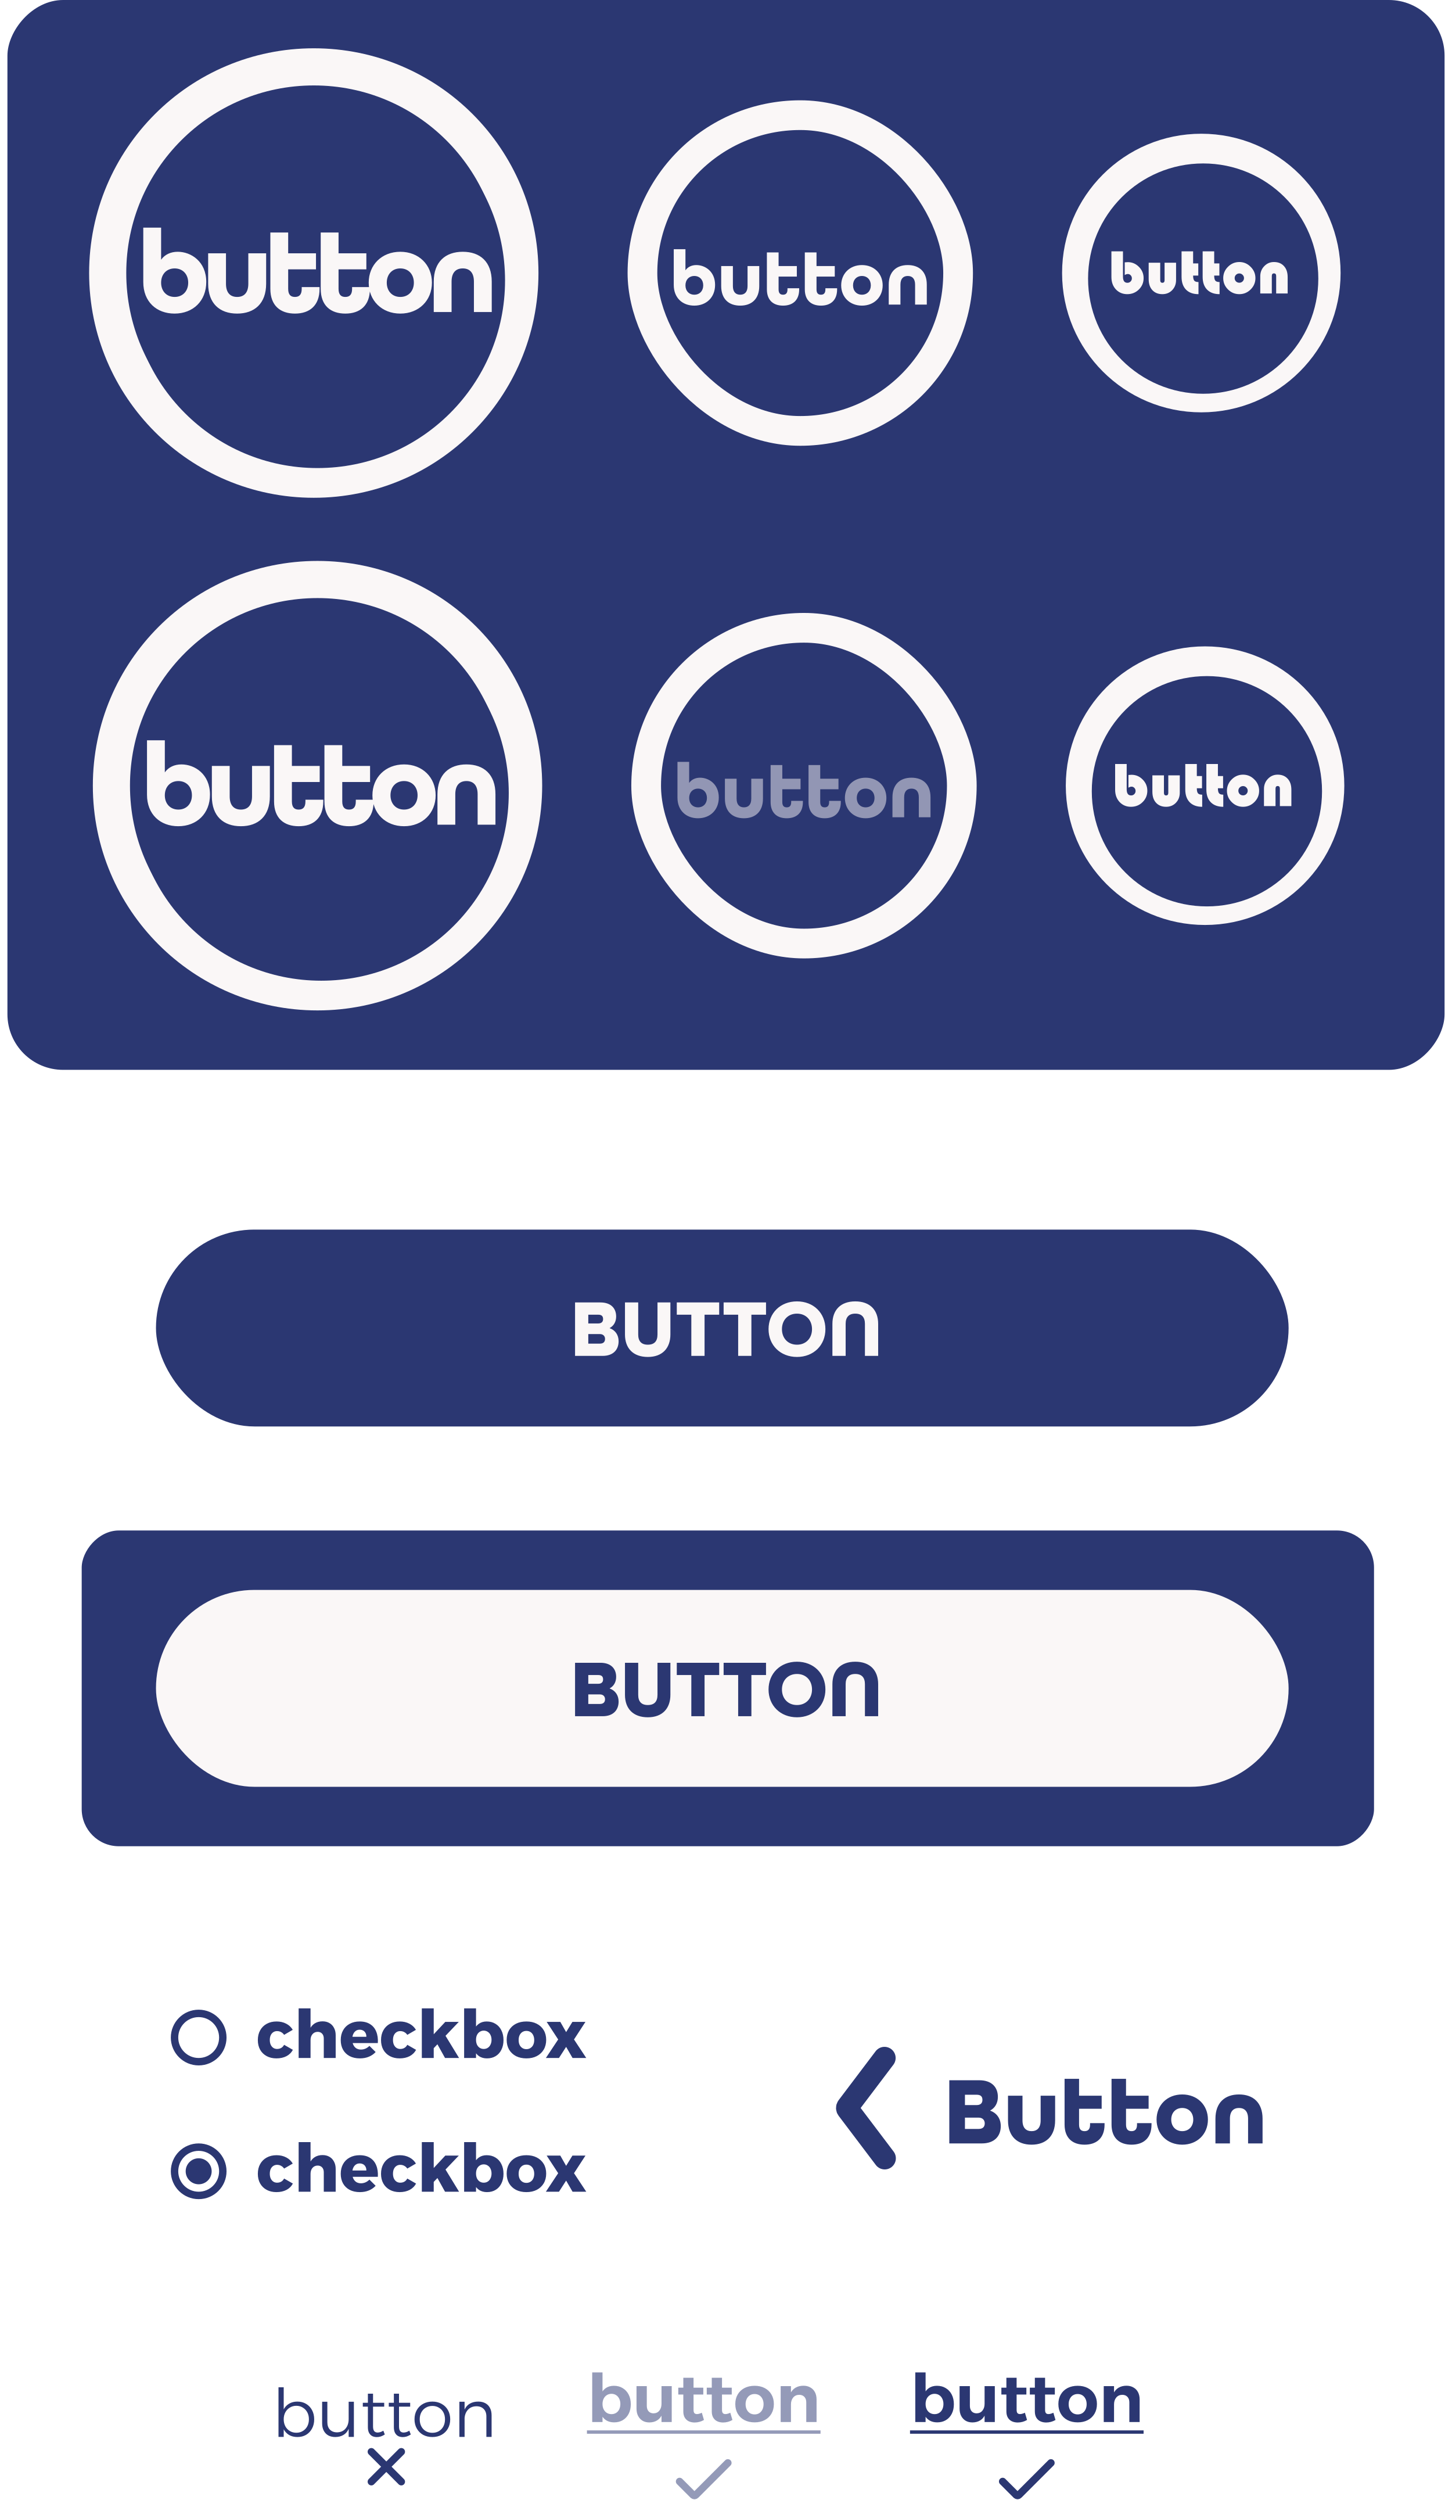 <svg width="391" height="673" viewBox="0 0 391 673" fill="none" xmlns="http://www.w3.org/2000/svg">
<rect width="387" height="288" rx="15" transform="matrix(-1 0 0 1 389 0)" fill="#2B3772"/>
<circle cx="84.5" cy="73.5" r="55.5" fill="#2B3772" stroke="#FAF7F7" stroke-width="10"/>
<g filter="url(#filter0_d_1755_299)">
<circle cx="84.5" cy="73.5" r="50.5" fill="#2B3772"/>
</g>
<path d="M47 84.416C42.168 84.416 38.584 81.248 38.584 75.936V61.28H43.384V69.92C44.376 68.512 45.976 67.776 47.864 67.776C51.448 67.776 55.544 70.4 55.544 75.904C55.544 80.992 52.024 84.416 47 84.416ZM47.032 79.936C49.208 79.936 50.68 78.368 50.68 76.096C50.68 73.824 49.208 72.256 47.032 72.256C44.856 72.256 43.384 73.824 43.384 76.096C43.384 78.368 44.856 79.936 47.032 79.936ZM63.86 84.416C59.188 84.416 56.052 81.728 56.052 76.384V68.192H60.852V76.384C60.852 78.88 62.068 79.936 63.86 79.936C65.652 79.936 66.868 78.88 66.868 76.384V68.192H71.668V76.384C71.668 81.696 68.532 84.416 63.86 84.416ZM79.426 84.416C75.49 84.416 72.802 82.272 72.802 77.76V62.592H77.602V68.192H85.09V72.512H77.602V77.76C77.602 79.424 78.37 79.936 79.426 79.936C80.482 79.936 81.25 79.424 81.25 77.76V77.28H86.05V77.76C86.05 82.272 83.362 84.416 79.426 84.416ZM92.989 84.416C89.053 84.416 86.365 82.272 86.365 77.76V62.592H91.165V68.192H98.653V72.512H91.165V77.76C91.165 79.424 91.933 79.936 92.989 79.936C94.045 79.936 94.813 79.424 94.813 77.76V77.28H99.613V77.76C99.613 82.272 96.925 84.416 92.989 84.416ZM107.799 84.416C102.807 84.416 99.287 80.896 99.287 76.096C99.287 71.296 102.807 67.776 107.799 67.776C112.791 67.776 116.311 71.296 116.311 76.096C116.311 80.896 112.791 84.416 107.799 84.416ZM107.799 79.936C109.975 79.936 111.447 78.368 111.447 76.096C111.447 73.824 109.975 72.256 107.799 72.256C105.623 72.256 104.151 73.824 104.151 76.096C104.151 78.368 105.623 79.936 107.799 79.936ZM116.802 84V75.808C116.802 70.496 119.938 67.776 124.61 67.776C129.282 67.776 132.418 70.464 132.418 75.808V84H127.618V75.808C127.618 73.312 126.402 72.256 124.61 72.256C122.818 72.256 121.602 73.312 121.602 75.808V84H116.802Z" fill="#FAF7F7"/>
<circle cx="85.5" cy="211.5" r="55.5" fill="#2B3772" stroke="#FAF7F7" stroke-width="10"/>
<g filter="url(#filter1_d_1755_299)">
<circle cx="85.5" cy="211.5" r="50.5" fill="#2B3772"/>
</g>
<path d="M48 222.416C43.168 222.416 39.584 219.248 39.584 213.936V199.28H44.384V207.92C45.376 206.512 46.976 205.776 48.864 205.776C52.448 205.776 56.544 208.4 56.544 213.904C56.544 218.992 53.024 222.416 48 222.416ZM48.032 217.936C50.208 217.936 51.68 216.368 51.68 214.096C51.68 211.824 50.208 210.256 48.032 210.256C45.856 210.256 44.384 211.824 44.384 214.096C44.384 216.368 45.856 217.936 48.032 217.936ZM64.86 222.416C60.188 222.416 57.052 219.728 57.052 214.384V206.192H61.852V214.384C61.852 216.88 63.068 217.936 64.86 217.936C66.652 217.936 67.868 216.88 67.868 214.384V206.192H72.668V214.384C72.668 219.696 69.532 222.416 64.86 222.416ZM80.426 222.416C76.49 222.416 73.802 220.272 73.802 215.76V200.592H78.602V206.192H86.09V210.512H78.602V215.76C78.602 217.424 79.37 217.936 80.426 217.936C81.482 217.936 82.25 217.424 82.25 215.76V215.28H87.05V215.76C87.05 220.272 84.362 222.416 80.426 222.416ZM93.989 222.416C90.053 222.416 87.365 220.272 87.365 215.76V200.592H92.165V206.192H99.653V210.512H92.165V215.76C92.165 217.424 92.933 217.936 93.989 217.936C95.045 217.936 95.813 217.424 95.813 215.76V215.28H100.613V215.76C100.613 220.272 97.925 222.416 93.989 222.416ZM108.799 222.416C103.807 222.416 100.287 218.896 100.287 214.096C100.287 209.296 103.807 205.776 108.799 205.776C113.791 205.776 117.311 209.296 117.311 214.096C117.311 218.896 113.791 222.416 108.799 222.416ZM108.799 217.936C110.975 217.936 112.447 216.368 112.447 214.096C112.447 211.824 110.975 210.256 108.799 210.256C106.623 210.256 105.151 211.824 105.151 214.096C105.151 216.368 106.623 217.936 108.799 217.936ZM117.802 222V213.808C117.802 208.496 120.938 205.776 125.61 205.776C130.282 205.776 133.418 208.464 133.418 213.808V222H128.618V213.808C128.618 211.312 127.402 210.256 125.61 210.256C123.818 210.256 122.602 211.312 122.602 213.808V222H117.802Z" fill="#FAF7F7"/>
<rect x="173" y="31" width="85" height="85" rx="42.5" fill="#2B3772" stroke="#FAF7F7" stroke-width="8"/>
<path d="M186.953 82.273C183.782 82.273 181.43 80.194 181.43 76.708V67.09H184.58V72.76C185.231 71.836 186.281 71.353 187.52 71.353C189.872 71.353 192.56 73.075 192.56 76.687C192.56 80.026 190.25 82.273 186.953 82.273ZM186.974 79.333C188.402 79.333 189.368 78.304 189.368 76.813C189.368 75.322 188.402 74.293 186.974 74.293C185.546 74.293 184.58 75.322 184.58 76.813C184.58 78.304 185.546 79.333 186.974 79.333ZM199.33 82.273C196.264 82.273 194.206 80.509 194.206 77.002V71.626H197.356V77.002C197.356 78.64 198.154 79.333 199.33 79.333C200.506 79.333 201.304 78.64 201.304 77.002V71.626H204.454V77.002C204.454 80.488 202.396 82.273 199.33 82.273ZM210.858 82.273C208.275 82.273 206.511 80.866 206.511 77.905V67.951H209.661V71.626H214.575V74.461H209.661V77.905C209.661 78.997 210.165 79.333 210.858 79.333C211.551 79.333 212.055 78.997 212.055 77.905V77.59H215.205V77.905C215.205 80.866 213.441 82.273 210.858 82.273ZM221.071 82.273C218.488 82.273 216.724 80.866 216.724 77.905V67.951H219.874V71.626H224.788V74.461H219.874V77.905C219.874 78.997 220.378 79.333 221.071 79.333C221.764 79.333 222.268 78.997 222.268 77.905V77.59H225.418V77.905C225.418 80.866 223.654 82.273 221.071 82.273ZM232.103 82.273C228.827 82.273 226.517 79.963 226.517 76.813C226.517 73.663 228.827 71.353 232.103 71.353C235.379 71.353 237.689 73.663 237.689 76.813C237.689 79.963 235.379 82.273 232.103 82.273ZM232.103 79.333C233.531 79.333 234.497 78.304 234.497 76.813C234.497 75.322 233.531 74.293 232.103 74.293C230.675 74.293 229.709 75.322 229.709 76.813C229.709 78.304 230.675 79.333 232.103 79.333ZM239.323 82V76.624C239.323 73.138 241.381 71.353 244.447 71.353C247.513 71.353 249.571 73.117 249.571 76.624V82H246.421V76.624C246.421 74.986 245.623 74.293 244.447 74.293C243.271 74.293 242.473 74.986 242.473 76.624V82H239.323Z" fill="#FAF7F7"/>
<rect x="174" y="169" width="85" height="85" rx="42.5" fill="#2B3772" stroke="#FAF7F7" stroke-width="8"/>
<path d="M187.953 220.273C184.782 220.273 182.43 218.194 182.43 214.708V205.09H185.58V210.76C186.231 209.836 187.281 209.353 188.52 209.353C190.872 209.353 193.56 211.075 193.56 214.687C193.56 218.026 191.25 220.273 187.953 220.273ZM187.974 217.333C189.402 217.333 190.368 216.304 190.368 214.813C190.368 213.322 189.402 212.293 187.974 212.293C186.546 212.293 185.58 213.322 185.58 214.813C185.58 216.304 186.546 217.333 187.974 217.333ZM200.33 220.273C197.264 220.273 195.206 218.509 195.206 215.002V209.626H198.356V215.002C198.356 216.64 199.154 217.333 200.33 217.333C201.506 217.333 202.304 216.64 202.304 215.002V209.626H205.454V215.002C205.454 218.488 203.396 220.273 200.33 220.273ZM211.858 220.273C209.275 220.273 207.511 218.866 207.511 215.905V205.951H210.661V209.626H215.575V212.461H210.661V215.905C210.661 216.997 211.165 217.333 211.858 217.333C212.551 217.333 213.055 216.997 213.055 215.905V215.59H216.205V215.905C216.205 218.866 214.441 220.273 211.858 220.273ZM222.071 220.273C219.488 220.273 217.724 218.866 217.724 215.905V205.951H220.874V209.626H225.788V212.461H220.874V215.905C220.874 216.997 221.378 217.333 222.071 217.333C222.764 217.333 223.268 216.997 223.268 215.905V215.59H226.418V215.905C226.418 218.866 224.654 220.273 222.071 220.273ZM233.103 220.273C229.827 220.273 227.517 217.963 227.517 214.813C227.517 211.663 229.827 209.353 233.103 209.353C236.379 209.353 238.689 211.663 238.689 214.813C238.689 217.963 236.379 220.273 233.103 220.273ZM233.103 217.333C234.531 217.333 235.497 216.304 235.497 214.813C235.497 213.322 234.531 212.293 233.103 212.293C231.675 212.293 230.709 213.322 230.709 214.813C230.709 216.304 231.675 217.333 233.103 217.333ZM240.323 220V214.624C240.323 211.138 242.381 209.353 245.447 209.353C248.513 209.353 250.571 211.117 250.571 214.624V220H247.421V214.624C247.421 212.986 246.623 212.293 245.447 212.293C244.271 212.293 243.473 212.986 243.473 214.624V220H240.323Z" fill="#FAF7F7" fill-opacity="0.5"/>
<circle cx="323.5" cy="73.5" r="32.5" fill="#2B3772" stroke="#FAF7F7" stroke-width="10"/>
<g filter="url(#filter2_d_1755_299)">
<circle cx="323" cy="73" r="31" fill="#2B3772"/>
</g>
<path d="M302.397 67.661V74.478C302.397 75.577 302.794 76.127 303.587 76.127C303.927 76.127 304.211 76.014 304.437 75.787C304.675 75.549 304.794 75.266 304.794 74.937C304.794 74.597 304.687 74.319 304.471 74.104C304.267 73.877 304.012 73.764 303.706 73.764C303.423 73.764 303.145 73.86 302.873 74.053V70.619C303.225 70.585 303.502 70.568 303.706 70.568C304.862 70.568 305.86 70.993 306.698 71.843C307.537 72.682 307.956 73.69 307.956 74.869C307.956 76.07 307.531 77.09 306.681 77.929C305.831 78.768 304.789 79.187 303.553 79.187C302.329 79.187 301.309 78.762 300.493 77.912C299.689 77.051 299.286 75.94 299.286 74.58V67.661H302.397ZM309.318 70.721H312.429V75.43C312.429 75.895 312.622 76.127 313.007 76.127C313.404 76.127 313.602 75.895 313.602 75.43V70.721H316.696V75.379C316.696 76.478 316.345 77.391 315.642 78.116C314.951 78.83 314.072 79.187 313.007 79.187C311.885 79.187 310.99 78.83 310.321 78.116C309.652 77.402 309.318 76.405 309.318 75.124V70.721ZM321.286 67.661V70.908H322.68V74.189H321.286C321.286 74.846 321.388 75.3 321.592 75.549C321.796 75.798 322.176 75.923 322.731 75.923V79.187C321.303 79.187 320.187 78.785 319.382 77.98C318.578 77.164 318.175 76.014 318.175 74.529V67.661H321.286ZM326.964 67.661V70.908H328.358V74.189H326.964C326.964 74.846 327.066 75.3 327.27 75.549C327.474 75.798 327.854 75.923 328.409 75.923V79.187C326.981 79.187 325.865 78.785 325.06 77.98C324.255 77.164 323.853 76.014 323.853 74.529V67.661H326.964ZM329.395 74.869C329.395 73.69 329.82 72.676 330.67 71.826C331.531 70.965 332.551 70.534 333.73 70.534C334.908 70.534 335.923 70.965 336.773 71.826C337.634 72.676 338.065 73.69 338.065 74.869C338.065 76.048 337.64 77.062 336.79 77.912C335.94 78.762 334.92 79.187 333.73 79.187C332.54 79.187 331.52 78.762 330.67 77.912C329.82 77.062 329.395 76.048 329.395 74.869ZM332.472 74.869C332.472 75.209 332.591 75.504 332.829 75.753C333.078 75.991 333.378 76.11 333.73 76.11C334.081 76.11 334.376 75.991 334.614 75.753C334.863 75.504 334.988 75.209 334.988 74.869C334.988 74.518 334.863 74.223 334.614 73.985C334.376 73.736 334.081 73.611 333.73 73.611C333.378 73.611 333.078 73.736 332.829 73.985C332.591 74.223 332.472 74.518 332.472 74.869ZM346.745 79H343.651V74.308C343.651 73.832 343.452 73.594 343.056 73.594C342.67 73.594 342.478 73.832 342.478 74.308V79H339.367V74.376C339.367 73.299 339.724 72.393 340.438 71.656C341.152 70.908 342.024 70.534 343.056 70.534C344.189 70.534 345.084 70.897 345.742 71.622C346.41 72.336 346.745 73.333 346.745 74.614V79Z" fill="#FAF7F7"/>
<circle cx="324.5" cy="211.5" r="32.5" fill="#2B3772" stroke="#FAF7F7" stroke-width="10"/>
<g filter="url(#filter3_d_1755_299)">
<circle cx="324" cy="211" r="31" fill="#2B3772"/>
</g>
<path d="M303.397 205.661V212.478C303.397 213.577 303.794 214.127 304.587 214.127C304.927 214.127 305.211 214.014 305.437 213.787C305.675 213.549 305.794 213.266 305.794 212.937C305.794 212.597 305.687 212.319 305.471 212.104C305.267 211.877 305.012 211.764 304.706 211.764C304.423 211.764 304.145 211.86 303.873 212.053V208.619C304.225 208.585 304.502 208.568 304.706 208.568C305.862 208.568 306.86 208.993 307.698 209.843C308.537 210.682 308.956 211.69 308.956 212.869C308.956 214.07 308.531 215.09 307.681 215.929C306.831 216.768 305.789 217.187 304.553 217.187C303.329 217.187 302.309 216.762 301.493 215.912C300.689 215.051 300.286 213.94 300.286 212.58V205.661H303.397ZM310.318 208.721H313.429V213.43C313.429 213.895 313.622 214.127 314.007 214.127C314.404 214.127 314.602 213.895 314.602 213.43V208.721H317.696V213.379C317.696 214.478 317.345 215.391 316.642 216.116C315.951 216.83 315.072 217.187 314.007 217.187C312.885 217.187 311.99 216.83 311.321 216.116C310.652 215.402 310.318 214.405 310.318 213.124V208.721ZM322.286 205.661V208.908H323.68V212.189H322.286C322.286 212.846 322.388 213.3 322.592 213.549C322.796 213.798 323.176 213.923 323.731 213.923V217.187C322.303 217.187 321.187 216.785 320.382 215.98C319.578 215.164 319.175 214.014 319.175 212.529V205.661H322.286ZM327.964 205.661V208.908H329.358V212.189H327.964C327.964 212.846 328.066 213.3 328.27 213.549C328.474 213.798 328.854 213.923 329.409 213.923V217.187C327.981 217.187 326.865 216.785 326.06 215.98C325.255 215.164 324.853 214.014 324.853 212.529V205.661H327.964ZM330.395 212.869C330.395 211.69 330.82 210.676 331.67 209.826C332.531 208.965 333.551 208.534 334.73 208.534C335.908 208.534 336.923 208.965 337.773 209.826C338.634 210.676 339.065 211.69 339.065 212.869C339.065 214.048 338.64 215.062 337.79 215.912C336.94 216.762 335.92 217.187 334.73 217.187C333.54 217.187 332.52 216.762 331.67 215.912C330.82 215.062 330.395 214.048 330.395 212.869ZM333.472 212.869C333.472 213.209 333.591 213.504 333.829 213.753C334.078 213.991 334.378 214.11 334.73 214.11C335.081 214.11 335.376 213.991 335.614 213.753C335.863 213.504 335.988 213.209 335.988 212.869C335.988 212.518 335.863 212.223 335.614 211.985C335.376 211.736 335.081 211.611 334.73 211.611C334.378 211.611 334.078 211.736 333.829 211.985C333.591 212.223 333.472 212.518 333.472 212.869ZM347.745 217H344.651V212.308C344.651 211.832 344.452 211.594 344.056 211.594C343.67 211.594 343.478 211.832 343.478 212.308V217H340.367V212.376C340.367 211.299 340.724 210.393 341.438 209.656C342.152 208.908 343.024 208.534 344.056 208.534C345.189 208.534 346.084 208.897 346.742 209.622C347.41 210.336 347.745 211.333 347.745 212.614V217Z" fill="#FAF7F7"/>
<rect width="348" height="85" rx="10" transform="matrix(-1 0 0 1 370 412)" fill="#2B3772"/>
<rect x="42" y="428" width="305" height="53" rx="26.5" fill="#FAF7F7"/>
<path d="M154.854 462V447.612H161.696C164.512 447.612 165.92 449.196 165.92 451.396C165.92 452.804 165.282 453.904 164.182 454.498V454.542C165.7 455.092 166.58 456.368 166.58 458.062C166.58 460.328 165.15 462 162.268 462H154.854ZM158.418 453.266H161.102C162.048 453.266 162.4 452.738 162.4 452.1C162.4 451.44 162.136 450.912 161.102 450.912H158.418V453.266ZM158.418 458.7H161.542C162.576 458.7 162.928 458.128 162.928 457.424C162.928 456.72 162.466 456.126 161.542 456.126H158.418V458.7ZM174.455 462.286C170.495 462.286 168.295 459.954 168.295 456.236V447.612H171.859V456.236C171.859 457.996 172.673 458.986 174.433 458.986C176.237 458.986 177.051 458.018 177.051 456.236V447.612H180.527V456.236C180.527 459.932 178.349 462.286 174.455 462.286ZM186.163 462V450.912H182.247V447.612H193.665V450.912H189.727V462H186.163ZM198.775 462V450.912H194.859V447.612H206.277V450.912H202.339V462H198.775ZM214.614 462.286C210.126 462.286 206.958 459.118 206.958 454.806C206.958 450.494 210.126 447.326 214.614 447.326C219.102 447.326 222.27 450.494 222.27 454.806C222.27 459.118 219.102 462.286 214.614 462.286ZM214.614 458.986C217.056 458.986 218.662 457.226 218.662 454.806C218.662 452.386 217.056 450.626 214.614 450.626C212.172 450.626 210.566 452.386 210.566 454.806C210.566 457.226 212.172 458.986 214.614 458.986ZM224.155 462V453.376C224.155 449.658 226.355 447.326 230.315 447.326C234.275 447.326 236.475 449.658 236.475 453.376V462H232.911V453.376C232.911 451.616 232.075 450.626 230.315 450.626C228.555 450.626 227.719 451.616 227.719 453.376V462H224.155Z" fill="#2B3772"/>
<rect x="42" y="331" width="305" height="53" rx="26.5" fill="#2B3772"/>
<path d="M154.854 365V350.612H161.696C164.512 350.612 165.92 352.196 165.92 354.396C165.92 355.804 165.282 356.904 164.182 357.498V357.542C165.7 358.092 166.58 359.368 166.58 361.062C166.58 363.328 165.15 365 162.268 365H154.854ZM158.418 356.266H161.102C162.048 356.266 162.4 355.738 162.4 355.1C162.4 354.44 162.136 353.912 161.102 353.912H158.418V356.266ZM158.418 361.7H161.542C162.576 361.7 162.928 361.128 162.928 360.424C162.928 359.72 162.466 359.126 161.542 359.126H158.418V361.7ZM174.455 365.286C170.495 365.286 168.295 362.954 168.295 359.236V350.612H171.859V359.236C171.859 360.996 172.673 361.986 174.433 361.986C176.237 361.986 177.051 361.018 177.051 359.236V350.612H180.527V359.236C180.527 362.932 178.349 365.286 174.455 365.286ZM186.163 365V353.912H182.247V350.612H193.665V353.912H189.727V365H186.163ZM198.775 365V353.912H194.859V350.612H206.277V353.912H202.339V365H198.775ZM214.614 365.286C210.126 365.286 206.958 362.118 206.958 357.806C206.958 353.494 210.126 350.326 214.614 350.326C219.102 350.326 222.27 353.494 222.27 357.806C222.27 362.118 219.102 365.286 214.614 365.286ZM214.614 361.986C217.056 361.986 218.662 360.226 218.662 357.806C218.662 355.386 217.056 353.626 214.614 353.626C212.172 353.626 210.566 355.386 210.566 357.806C210.566 360.226 212.172 361.986 214.614 361.986ZM224.155 365V356.376C224.155 352.658 226.355 350.326 230.315 350.326C234.275 350.326 236.475 352.658 236.475 356.376V365H232.911V356.376C232.911 354.616 232.075 353.626 230.315 353.626C228.555 353.626 227.719 354.616 227.719 356.376V365H224.155Z" fill="#FAF7F7"/>
<circle cx="53.5" cy="548.5" r="6.5" stroke="#2B3772" stroke-width="2"/>
<path d="M76.506 547.772C76.29 547.448 76.02 547.202 75.696 547.034C75.384 546.854 75.018 546.764 74.598 546.764C74.214 546.764 73.872 546.866 73.572 547.07C73.284 547.262 73.056 547.538 72.888 547.898C72.732 548.258 72.654 548.678 72.654 549.158C72.654 549.638 72.732 550.058 72.888 550.418C73.056 550.778 73.284 551.06 73.572 551.264C73.872 551.468 74.214 551.57 74.598 551.57C75.03 551.57 75.402 551.48 75.714 551.3C76.038 551.12 76.302 550.838 76.506 550.454L78.864 551.804C78.48 552.536 77.904 553.106 77.136 553.514C76.368 553.91 75.468 554.108 74.436 554.108C73.44 554.108 72.564 553.904 71.808 553.496C71.052 553.088 70.464 552.512 70.044 551.768C69.636 551.024 69.432 550.16 69.432 549.176C69.432 548.168 69.642 547.292 70.062 546.548C70.482 545.792 71.07 545.21 71.826 544.802C72.582 544.382 73.464 544.172 74.472 544.172C75.444 544.172 76.308 544.37 77.064 544.766C77.82 545.15 78.408 545.702 78.828 546.422L76.506 547.772ZM87.189 548.762C87.189 548.21 87.039 547.772 86.739 547.448C86.439 547.124 86.037 546.962 85.533 546.962C84.945 546.974 84.477 547.19 84.129 547.61C83.793 548.018 83.625 548.546 83.625 549.194H82.851C82.851 548.09 83.013 547.166 83.337 546.422C83.661 545.666 84.123 545.096 84.723 544.712C85.323 544.328 86.031 544.136 86.847 544.136C87.567 544.136 88.191 544.292 88.719 544.604C89.247 544.904 89.655 545.336 89.943 545.9C90.243 546.452 90.393 547.106 90.393 547.862V554H87.189V548.762ZM80.421 540.644H83.625V554H80.421V540.644ZM98.65 548.294C98.662 547.898 98.59 547.562 98.434 547.286C98.29 546.998 98.08 546.776 97.804 546.62C97.528 546.464 97.21 546.386 96.85 546.386C96.43 546.386 96.07 546.5 95.77 546.728C95.482 546.944 95.254 547.25 95.086 547.646C94.93 548.03 94.852 548.48 94.852 548.996C94.852 549.56 94.948 550.046 95.14 550.454C95.332 550.862 95.602 551.18 95.95 551.408C96.31 551.624 96.724 551.732 97.192 551.732C98.056 551.732 98.818 551.402 99.478 550.742L101.152 552.398C100.66 552.938 100.054 553.358 99.334 553.658C98.626 553.958 97.816 554.108 96.904 554.108C95.848 554.108 94.93 553.904 94.15 553.496C93.382 553.088 92.788 552.512 92.368 551.768C91.96 551.024 91.756 550.16 91.756 549.176C91.756 548.168 91.966 547.292 92.386 546.548C92.806 545.792 93.4 545.21 94.168 544.802C94.936 544.382 95.824 544.172 96.832 544.172C97.972 544.172 98.914 544.412 99.658 544.892C100.414 545.36 100.966 546.032 101.314 546.908C101.674 547.784 101.818 548.81 101.746 549.986H94.402V548.294H98.65ZM109.676 547.772C109.46 547.448 109.19 547.202 108.866 547.034C108.554 546.854 108.188 546.764 107.768 546.764C107.384 546.764 107.042 546.866 106.742 547.07C106.454 547.262 106.226 547.538 106.058 547.898C105.902 548.258 105.824 548.678 105.824 549.158C105.824 549.638 105.902 550.058 106.058 550.418C106.226 550.778 106.454 551.06 106.742 551.264C107.042 551.468 107.384 551.57 107.768 551.57C108.2 551.57 108.572 551.48 108.884 551.3C109.208 551.12 109.472 550.838 109.676 550.454L112.034 551.804C111.65 552.536 111.074 553.106 110.306 553.514C109.538 553.91 108.638 554.108 107.606 554.108C106.61 554.108 105.734 553.904 104.978 553.496C104.222 553.088 103.634 552.512 103.214 551.768C102.806 551.024 102.602 550.16 102.602 549.176C102.602 548.168 102.812 547.292 103.232 546.548C103.652 545.792 104.24 545.21 104.996 544.802C105.752 544.382 106.634 544.172 107.642 544.172C108.614 544.172 109.478 544.37 110.234 544.766C110.99 545.15 111.578 545.702 111.998 546.422L109.676 547.772ZM113.591 540.644H116.795V554H113.591V540.644ZM119.909 544.28H123.545L116.615 551.552V547.808L119.909 544.28ZM119.747 547.664L123.617 554H119.837L117.389 549.59L119.747 547.664ZM131.048 544.172C131.96 544.172 132.752 544.382 133.424 544.802C134.108 545.21 134.636 545.792 135.008 546.548C135.392 547.292 135.584 548.174 135.584 549.194C135.584 550.166 135.398 551.024 135.026 551.768C134.666 552.512 134.15 553.088 133.478 553.496C132.818 553.904 132.032 554.108 131.12 554.108C130.304 554.108 129.596 553.91 128.996 553.514C128.408 553.106 127.952 552.536 127.628 551.804C127.316 551.06 127.16 550.184 127.16 549.176C127.16 548.144 127.316 547.256 127.628 546.512C127.94 545.756 128.384 545.18 128.96 544.784C129.548 544.376 130.244 544.172 131.048 544.172ZM130.256 546.638C129.86 546.638 129.5 546.746 129.176 546.962C128.864 547.166 128.618 547.454 128.438 547.826C128.27 548.186 128.186 548.612 128.186 549.104C128.186 549.584 128.27 550.016 128.438 550.4C128.618 550.772 128.864 551.06 129.176 551.264C129.5 551.468 129.86 551.57 130.256 551.57C130.676 551.57 131.042 551.468 131.354 551.264C131.678 551.048 131.924 550.754 132.092 550.382C132.272 550.01 132.362 549.584 132.362 549.104C132.362 548.624 132.272 548.198 132.092 547.826C131.924 547.454 131.678 547.166 131.354 546.962C131.042 546.746 130.676 546.638 130.256 546.638ZM124.982 540.644H128.186V554H124.982V540.644ZM141.75 544.172C142.818 544.172 143.748 544.376 144.54 544.784C145.344 545.192 145.968 545.768 146.412 546.512C146.856 547.256 147.078 548.126 147.078 549.122C147.078 550.118 146.856 550.994 146.412 551.75C145.968 552.494 145.344 553.076 144.54 553.496C143.748 553.904 142.818 554.108 141.75 554.108C140.682 554.108 139.746 553.904 138.942 553.496C138.15 553.076 137.532 552.494 137.088 551.75C136.656 550.994 136.44 550.118 136.44 549.122C136.44 548.126 136.656 547.256 137.088 546.512C137.532 545.768 138.15 545.192 138.942 544.784C139.746 544.376 140.682 544.172 141.75 544.172ZM141.75 546.71C141.33 546.71 140.964 546.812 140.652 547.016C140.34 547.22 140.094 547.508 139.914 547.88C139.746 548.252 139.662 548.684 139.662 549.176C139.662 549.668 139.746 550.1 139.914 550.472C140.094 550.832 140.34 551.114 140.652 551.318C140.964 551.522 141.33 551.624 141.75 551.624C142.17 551.624 142.536 551.522 142.848 551.318C143.172 551.114 143.418 550.832 143.586 550.472C143.766 550.1 143.856 549.668 143.856 549.176C143.856 548.684 143.766 548.252 143.586 547.88C143.418 547.508 143.172 547.22 142.848 547.016C142.536 546.812 142.17 546.71 141.75 546.71ZM147.211 544.28H150.883L152.449 547.034L154.141 544.28H157.651L154.573 549.014L157.867 554H154.177L152.449 551.012L150.523 554H146.995L150.307 549.014L147.211 544.28Z" fill="#2B3772"/>
<circle cx="53.5" cy="584.5" r="6.5" stroke="#2B3772" stroke-width="2"/>
<circle cx="53.5" cy="584.5" r="3.5" fill="#2B3772"/>
<path d="M76.506 583.772C76.29 583.448 76.02 583.202 75.696 583.034C75.384 582.854 75.018 582.764 74.598 582.764C74.214 582.764 73.872 582.866 73.572 583.07C73.284 583.262 73.056 583.538 72.888 583.898C72.732 584.258 72.654 584.678 72.654 585.158C72.654 585.638 72.732 586.058 72.888 586.418C73.056 586.778 73.284 587.06 73.572 587.264C73.872 587.468 74.214 587.57 74.598 587.57C75.03 587.57 75.402 587.48 75.714 587.3C76.038 587.12 76.302 586.838 76.506 586.454L78.864 587.804C78.48 588.536 77.904 589.106 77.136 589.514C76.368 589.91 75.468 590.108 74.436 590.108C73.44 590.108 72.564 589.904 71.808 589.496C71.052 589.088 70.464 588.512 70.044 587.768C69.636 587.024 69.432 586.16 69.432 585.176C69.432 584.168 69.642 583.292 70.062 582.548C70.482 581.792 71.07 581.21 71.826 580.802C72.582 580.382 73.464 580.172 74.472 580.172C75.444 580.172 76.308 580.37 77.064 580.766C77.82 581.15 78.408 581.702 78.828 582.422L76.506 583.772ZM87.189 584.762C87.189 584.21 87.039 583.772 86.739 583.448C86.439 583.124 86.037 582.962 85.533 582.962C84.945 582.974 84.477 583.19 84.129 583.61C83.793 584.018 83.625 584.546 83.625 585.194H82.851C82.851 584.09 83.013 583.166 83.337 582.422C83.661 581.666 84.123 581.096 84.723 580.712C85.323 580.328 86.031 580.136 86.847 580.136C87.567 580.136 88.191 580.292 88.719 580.604C89.247 580.904 89.655 581.336 89.943 581.9C90.243 582.452 90.393 583.106 90.393 583.862V590H87.189V584.762ZM80.421 576.644H83.625V590H80.421V576.644ZM98.65 584.294C98.662 583.898 98.59 583.562 98.434 583.286C98.29 582.998 98.08 582.776 97.804 582.62C97.528 582.464 97.21 582.386 96.85 582.386C96.43 582.386 96.07 582.5 95.77 582.728C95.482 582.944 95.254 583.25 95.086 583.646C94.93 584.03 94.852 584.48 94.852 584.996C94.852 585.56 94.948 586.046 95.14 586.454C95.332 586.862 95.602 587.18 95.95 587.408C96.31 587.624 96.724 587.732 97.192 587.732C98.056 587.732 98.818 587.402 99.478 586.742L101.152 588.398C100.66 588.938 100.054 589.358 99.334 589.658C98.626 589.958 97.816 590.108 96.904 590.108C95.848 590.108 94.93 589.904 94.15 589.496C93.382 589.088 92.788 588.512 92.368 587.768C91.96 587.024 91.756 586.16 91.756 585.176C91.756 584.168 91.966 583.292 92.386 582.548C92.806 581.792 93.4 581.21 94.168 580.802C94.936 580.382 95.824 580.172 96.832 580.172C97.972 580.172 98.914 580.412 99.658 580.892C100.414 581.36 100.966 582.032 101.314 582.908C101.674 583.784 101.818 584.81 101.746 585.986H94.402V584.294H98.65ZM109.676 583.772C109.46 583.448 109.19 583.202 108.866 583.034C108.554 582.854 108.188 582.764 107.768 582.764C107.384 582.764 107.042 582.866 106.742 583.07C106.454 583.262 106.226 583.538 106.058 583.898C105.902 584.258 105.824 584.678 105.824 585.158C105.824 585.638 105.902 586.058 106.058 586.418C106.226 586.778 106.454 587.06 106.742 587.264C107.042 587.468 107.384 587.57 107.768 587.57C108.2 587.57 108.572 587.48 108.884 587.3C109.208 587.12 109.472 586.838 109.676 586.454L112.034 587.804C111.65 588.536 111.074 589.106 110.306 589.514C109.538 589.91 108.638 590.108 107.606 590.108C106.61 590.108 105.734 589.904 104.978 589.496C104.222 589.088 103.634 588.512 103.214 587.768C102.806 587.024 102.602 586.16 102.602 585.176C102.602 584.168 102.812 583.292 103.232 582.548C103.652 581.792 104.24 581.21 104.996 580.802C105.752 580.382 106.634 580.172 107.642 580.172C108.614 580.172 109.478 580.37 110.234 580.766C110.99 581.15 111.578 581.702 111.998 582.422L109.676 583.772ZM113.591 576.644H116.795V590H113.591V576.644ZM119.909 580.28H123.545L116.615 587.552V583.808L119.909 580.28ZM119.747 583.664L123.617 590H119.837L117.389 585.59L119.747 583.664ZM131.048 580.172C131.96 580.172 132.752 580.382 133.424 580.802C134.108 581.21 134.636 581.792 135.008 582.548C135.392 583.292 135.584 584.174 135.584 585.194C135.584 586.166 135.398 587.024 135.026 587.768C134.666 588.512 134.15 589.088 133.478 589.496C132.818 589.904 132.032 590.108 131.12 590.108C130.304 590.108 129.596 589.91 128.996 589.514C128.408 589.106 127.952 588.536 127.628 587.804C127.316 587.06 127.16 586.184 127.16 585.176C127.16 584.144 127.316 583.256 127.628 582.512C127.94 581.756 128.384 581.18 128.96 580.784C129.548 580.376 130.244 580.172 131.048 580.172ZM130.256 582.638C129.86 582.638 129.5 582.746 129.176 582.962C128.864 583.166 128.618 583.454 128.438 583.826C128.27 584.186 128.186 584.612 128.186 585.104C128.186 585.584 128.27 586.016 128.438 586.4C128.618 586.772 128.864 587.06 129.176 587.264C129.5 587.468 129.86 587.57 130.256 587.57C130.676 587.57 131.042 587.468 131.354 587.264C131.678 587.048 131.924 586.754 132.092 586.382C132.272 586.01 132.362 585.584 132.362 585.104C132.362 584.624 132.272 584.198 132.092 583.826C131.924 583.454 131.678 583.166 131.354 582.962C131.042 582.746 130.676 582.638 130.256 582.638ZM124.982 576.644H128.186V590H124.982V576.644ZM141.75 580.172C142.818 580.172 143.748 580.376 144.54 580.784C145.344 581.192 145.968 581.768 146.412 582.512C146.856 583.256 147.078 584.126 147.078 585.122C147.078 586.118 146.856 586.994 146.412 587.75C145.968 588.494 145.344 589.076 144.54 589.496C143.748 589.904 142.818 590.108 141.75 590.108C140.682 590.108 139.746 589.904 138.942 589.496C138.15 589.076 137.532 588.494 137.088 587.75C136.656 586.994 136.44 586.118 136.44 585.122C136.44 584.126 136.656 583.256 137.088 582.512C137.532 581.768 138.15 581.192 138.942 580.784C139.746 580.376 140.682 580.172 141.75 580.172ZM141.75 582.71C141.33 582.71 140.964 582.812 140.652 583.016C140.34 583.22 140.094 583.508 139.914 583.88C139.746 584.252 139.662 584.684 139.662 585.176C139.662 585.668 139.746 586.1 139.914 586.472C140.094 586.832 140.34 587.114 140.652 587.318C140.964 587.522 141.33 587.624 141.75 587.624C142.17 587.624 142.536 587.522 142.848 587.318C143.172 587.114 143.418 586.832 143.586 586.472C143.766 586.1 143.856 585.668 143.856 585.176C143.856 584.684 143.766 584.252 143.586 583.88C143.418 583.508 143.172 583.22 142.848 583.016C142.536 582.812 142.17 582.71 141.75 582.71ZM147.211 580.28H150.883L152.449 583.034L154.141 580.28H157.651L154.573 585.014L157.867 590H154.177L152.449 587.012L150.523 590H146.995L150.307 585.014L147.211 580.28Z" fill="#2B3772"/>
<path d="M255.633 577V559.996H263.719C267.047 559.996 268.711 561.868 268.711 564.468C268.711 566.132 267.957 567.432 266.657 568.134V568.186C268.451 568.836 269.491 570.344 269.491 572.346C269.491 575.024 267.801 577 264.395 577H255.633ZM259.845 566.678H263.017C264.135 566.678 264.551 566.054 264.551 565.3C264.551 564.52 264.239 563.896 263.017 563.896H259.845V566.678ZM259.845 573.1H263.537C264.759 573.1 265.175 572.424 265.175 571.592C265.175 570.76 264.629 570.058 263.537 570.058H259.845V573.1ZM277.784 577.338C273.988 577.338 271.44 575.154 271.44 570.812V564.156H275.34V570.812C275.34 572.84 276.328 573.698 277.784 573.698C279.24 573.698 280.228 572.84 280.228 570.812V564.156H284.128V570.812C284.128 575.128 281.58 577.338 277.784 577.338ZM292.056 577.338C288.858 577.338 286.674 575.596 286.674 571.93V559.606H290.574V564.156H296.658V567.666H290.574V571.93C290.574 573.282 291.198 573.698 292.056 573.698C292.914 573.698 293.538 573.282 293.538 571.93V571.54H297.438V571.93C297.438 575.596 295.254 577.338 292.056 577.338ZM304.701 577.338C301.503 577.338 299.319 575.596 299.319 571.93V559.606H303.219V564.156H309.303V567.666H303.219V571.93C303.219 573.282 303.843 573.698 304.701 573.698C305.559 573.698 306.183 573.282 306.183 571.93V571.54H310.083V571.93C310.083 575.596 307.899 577.338 304.701 577.338ZM318.359 577.338C314.303 577.338 311.443 574.478 311.443 570.578C311.443 566.678 314.303 563.818 318.359 563.818C322.415 563.818 325.275 566.678 325.275 570.578C325.275 574.478 322.415 577.338 318.359 577.338ZM318.359 573.698C320.127 573.698 321.323 572.424 321.323 570.578C321.323 568.732 320.127 567.458 318.359 567.458C316.591 567.458 315.395 568.732 315.395 570.578C315.395 572.424 316.591 573.698 318.359 573.698ZM327.299 577V570.344C327.299 566.028 329.847 563.818 333.643 563.818C337.439 563.818 339.987 566.002 339.987 570.344V577H336.087V570.344C336.087 568.316 335.099 567.458 333.643 567.458C332.187 567.458 331.199 568.316 331.199 570.344V577H327.299Z" fill="#2B3772"/>
<path d="M238.18 554L228.228 567.159C228.093 567.337 228.093 567.584 228.228 567.762L238.24 581" stroke="#2B3772" stroke-width="6" stroke-miterlimit="10" stroke-linecap="round"/>
<path d="M100 660L108.064 668.064" stroke="#2B3772" stroke-width="2" stroke-linecap="round"/>
<path d="M108.064 660L100 668.064" stroke="#2B3772" stroke-width="2" stroke-linecap="round"/>
<path d="M80.053 646.496C80.953 646.496 81.745 646.7 82.429 647.108C83.113 647.516 83.647 648.08 84.031 648.8C84.415 649.52 84.607 650.348 84.607 651.284C84.607 652.208 84.415 653.03 84.031 653.75C83.647 654.47 83.113 655.034 82.429 655.442C81.757 655.838 80.971 656.036 80.071 656.036C79.207 656.036 78.451 655.844 77.803 655.46C77.167 655.064 76.669 654.512 76.309 653.804C75.961 653.084 75.787 652.244 75.787 651.284C75.787 650.312 75.961 649.466 76.309 648.746C76.669 648.026 77.167 647.474 77.803 647.09C78.451 646.694 79.201 646.496 80.053 646.496ZM79.801 647.63C79.141 647.63 78.553 647.792 78.037 648.116C77.521 648.428 77.119 648.854 76.831 649.394C76.543 649.934 76.399 650.558 76.399 651.266C76.399 651.962 76.543 652.586 76.831 653.138C77.119 653.678 77.521 654.104 78.037 654.416C78.553 654.728 79.141 654.884 79.801 654.884C80.461 654.884 81.043 654.728 81.547 654.416C82.063 654.104 82.465 653.678 82.753 653.138C83.041 652.586 83.185 651.962 83.185 651.266C83.185 650.558 83.041 649.934 82.753 649.394C82.465 648.854 82.063 648.428 81.547 648.116C81.043 647.792 80.461 647.63 79.801 647.63ZM74.995 642.644H76.399V656H74.995V642.644ZM88.149 652.04C88.149 652.892 88.383 653.564 88.851 654.056C89.319 654.536 89.961 654.776 90.777 654.776C91.761 654.752 92.523 654.41 93.063 653.75C93.615 653.09 93.891 652.232 93.891 651.176H94.359C94.359 652.28 94.191 653.192 93.855 653.912C93.531 654.62 93.063 655.148 92.451 655.496C91.851 655.844 91.131 656.024 90.291 656.036C89.559 656.036 88.929 655.892 88.401 655.604C87.873 655.304 87.465 654.878 87.177 654.326C86.889 653.774 86.745 653.12 86.745 652.364V646.532H88.149V652.04ZM93.891 646.532H95.295V656H93.891V646.532ZM100.452 653.156C100.452 653.756 100.56 654.188 100.776 654.452C100.992 654.704 101.304 654.83 101.712 654.83C101.952 654.818 102.198 654.776 102.45 654.704C102.702 654.62 102.96 654.494 103.224 654.326L103.62 655.352C103.296 655.568 102.948 655.742 102.576 655.874C102.216 655.994 101.85 656.054 101.478 656.054C101.01 656.054 100.596 655.964 100.236 655.784C99.876 655.592 99.588 655.298 99.372 654.902C99.168 654.506 99.066 653.996 99.066 653.372V644.372H100.452V653.156ZM97.698 646.82H103.458V647.864H97.698V646.82ZM107.448 653.156C107.448 653.756 107.556 654.188 107.772 654.452C107.988 654.704 108.3 654.83 108.708 654.83C108.948 654.818 109.194 654.776 109.446 654.704C109.698 654.62 109.956 654.494 110.22 654.326L110.616 655.352C110.292 655.568 109.944 655.742 109.572 655.874C109.212 655.994 108.846 656.054 108.474 656.054C108.006 656.054 107.592 655.964 107.232 655.784C106.872 655.592 106.584 655.298 106.368 654.902C106.164 654.506 106.062 653.996 106.062 653.372V644.372H107.448V653.156ZM104.694 646.82H110.454V647.864H104.694V646.82ZM116.427 646.496C117.363 646.496 118.191 646.7 118.911 647.108C119.643 647.504 120.213 648.062 120.621 648.782C121.029 649.502 121.233 650.33 121.233 651.266C121.233 652.202 121.029 653.03 120.621 653.75C120.213 654.47 119.643 655.034 118.911 655.442C118.191 655.838 117.363 656.036 116.427 656.036C115.491 656.036 114.657 655.838 113.925 655.442C113.205 655.034 112.641 654.47 112.233 653.75C111.825 653.03 111.621 652.202 111.621 651.266C111.621 650.33 111.825 649.502 112.233 648.782C112.641 648.062 113.205 647.504 113.925 647.108C114.657 646.7 115.491 646.496 116.427 646.496ZM116.427 647.666C115.767 647.666 115.179 647.822 114.663 648.134C114.147 648.434 113.745 648.854 113.457 649.394C113.169 649.934 113.025 650.558 113.025 651.266C113.025 651.986 113.169 652.622 113.457 653.174C113.745 653.714 114.147 654.14 114.663 654.452C115.179 654.752 115.767 654.902 116.427 654.902C117.099 654.902 117.687 654.752 118.191 654.452C118.707 654.14 119.109 653.714 119.397 653.174C119.685 652.622 119.829 651.986 119.829 651.266C119.829 650.558 119.685 649.934 119.397 649.394C119.109 648.854 118.707 648.434 118.191 648.134C117.687 647.822 117.099 647.666 116.427 647.666ZM130.974 650.51C130.974 649.646 130.734 648.974 130.254 648.494C129.786 648.002 129.132 647.756 128.292 647.756C127.284 647.768 126.498 648.11 125.934 648.782C125.37 649.442 125.088 650.3 125.088 651.356H124.602C124.602 650.252 124.77 649.346 125.106 648.638C125.442 647.918 125.922 647.384 126.546 647.036C127.182 646.676 127.926 646.496 128.778 646.496C129.534 646.496 130.182 646.646 130.722 646.946C131.262 647.246 131.67 647.672 131.946 648.224C132.234 648.764 132.378 649.418 132.378 650.186V656H130.974V650.51ZM123.702 646.532H125.106V656H123.702V646.532Z" fill="#2B3772"/>
<path d="M183 668L186.646 671.646C186.842 671.842 187.158 671.842 187.354 671.646L196 663" stroke="#2B3772" stroke-opacity="0.5" stroke-width="2" stroke-linecap="round"/>
<path d="M165.307 642.244C166.219 642.244 167.011 642.454 167.683 642.874C168.367 643.282 168.901 643.858 169.285 644.602C169.669 645.346 169.861 646.216 169.861 647.212C169.861 648.184 169.675 649.036 169.303 649.768C168.931 650.5 168.409 651.07 167.737 651.478C167.065 651.886 166.273 652.09 165.361 652.09C164.521 652.09 163.801 651.898 163.201 651.514C162.601 651.118 162.139 650.554 161.815 649.822C161.491 649.078 161.329 648.208 161.329 647.212C161.329 646.18 161.485 645.292 161.797 644.548C162.121 643.804 162.577 643.234 163.165 642.838C163.765 642.442 164.479 642.244 165.307 642.244ZM164.659 644.404C164.191 644.404 163.771 644.524 163.399 644.764C163.039 644.992 162.757 645.31 162.553 645.718C162.349 646.126 162.247 646.6 162.247 647.14C162.247 647.68 162.349 648.16 162.553 648.58C162.757 648.988 163.039 649.306 163.399 649.534C163.771 649.762 164.191 649.876 164.659 649.876C165.139 649.876 165.559 649.762 165.919 649.534C166.279 649.306 166.555 648.988 166.747 648.58C166.951 648.16 167.053 647.68 167.053 647.14C167.053 646.612 166.951 646.144 166.747 645.736C166.555 645.316 166.279 644.992 165.919 644.764C165.559 644.524 165.139 644.404 164.659 644.404ZM159.475 638.644H162.247V652H159.475V638.644ZM174.173 647.644C174.173 648.268 174.335 648.76 174.659 649.12C174.983 649.48 175.427 649.66 175.991 649.66C176.663 649.648 177.185 649.402 177.557 648.922C177.941 648.442 178.133 647.836 178.133 647.104H178.799C178.799 648.232 178.637 649.168 178.313 649.912C178.001 650.644 177.551 651.19 176.963 651.55C176.387 651.91 175.697 652.096 174.893 652.108C174.173 652.108 173.555 651.958 173.039 651.658C172.523 651.346 172.121 650.914 171.833 650.362C171.545 649.81 171.401 649.156 171.401 648.4V642.334H174.173V647.644ZM178.133 642.334H180.887V652H178.133V642.334ZM186.758 648.706C186.758 649.138 186.842 649.444 187.01 649.624C187.178 649.792 187.406 649.87 187.694 649.858C187.874 649.858 188.072 649.828 188.288 649.768C188.504 649.708 188.738 649.618 188.99 649.498L189.566 651.442C189.206 651.658 188.81 651.826 188.378 651.946C187.946 652.066 187.502 652.126 187.046 652.126C186.47 652.126 185.948 652.018 185.48 651.802C185.024 651.586 184.664 651.256 184.4 650.812C184.136 650.368 184.004 649.816 184.004 649.156V640.084H186.758V648.706ZM182.654 642.748H189.386V644.602H182.654V642.748ZM194.422 648.706C194.422 649.138 194.506 649.444 194.674 649.624C194.842 649.792 195.07 649.87 195.358 649.858C195.538 649.858 195.736 649.828 195.952 649.768C196.168 649.708 196.402 649.618 196.654 649.498L197.23 651.442C196.87 651.658 196.474 651.826 196.042 651.946C195.61 652.066 195.166 652.126 194.71 652.126C194.134 652.126 193.612 652.018 193.144 651.802C192.688 651.586 192.328 651.256 192.064 650.812C191.8 650.368 191.668 649.816 191.668 649.156V640.084H194.422V648.706ZM190.318 642.748H197.05V644.602H190.318V642.748ZM203.204 642.244C204.236 642.244 205.142 642.448 205.922 642.856C206.702 643.264 207.308 643.84 207.74 644.584C208.172 645.316 208.388 646.174 208.388 647.158C208.388 648.142 208.172 649.006 207.74 649.75C207.308 650.494 206.702 651.07 205.922 651.478C205.142 651.886 204.236 652.09 203.204 652.09C202.172 652.09 201.26 651.886 200.468 651.478C199.688 651.07 199.082 650.494 198.65 649.75C198.218 649.006 198.002 648.142 198.002 647.158C198.002 646.174 198.218 645.316 198.65 644.584C199.082 643.84 199.688 643.264 200.468 642.856C201.26 642.448 202.172 642.244 203.204 642.244ZM203.204 644.458C202.724 644.458 202.298 644.572 201.926 644.8C201.566 645.028 201.284 645.352 201.08 645.772C200.876 646.18 200.774 646.654 200.774 647.194C200.774 647.734 200.876 648.214 201.08 648.634C201.284 649.042 201.566 649.366 201.926 649.606C202.298 649.834 202.724 649.948 203.204 649.948C203.684 649.948 204.104 649.834 204.464 649.606C204.824 649.366 205.106 649.042 205.31 648.634C205.514 648.214 205.616 647.734 205.616 647.194C205.616 646.654 205.514 646.18 205.31 645.772C205.106 645.352 204.824 645.028 204.464 644.8C204.104 644.572 203.684 644.458 203.204 644.458ZM217.115 646.708C217.115 646.072 216.941 645.574 216.593 645.214C216.257 644.854 215.795 644.674 215.207 644.674C214.523 644.686 213.983 644.932 213.587 645.412C213.191 645.892 212.993 646.498 212.993 647.23H212.291C212.291 646.102 212.453 645.172 212.777 644.44C213.113 643.696 213.581 643.144 214.181 642.784C214.793 642.412 215.513 642.226 216.341 642.226C217.061 642.226 217.685 642.382 218.213 642.694C218.753 642.994 219.167 643.42 219.455 643.972C219.743 644.524 219.887 645.178 219.887 645.934V652H217.115V646.708ZM210.221 642.334H212.993V652H210.221V642.334Z" fill="#2B3772" fill-opacity="0.5"/>
<path d="M158.053 654.25H220.949V655.15H158.053V654.25Z" fill="#2B3772" fill-opacity="0.5"/>
<path d="M270 668L273.646 671.646C273.842 671.842 274.158 671.842 274.354 671.646L283 663" stroke="#2B3772" stroke-width="2" stroke-linecap="round"/>
<path d="M252.307 642.244C253.219 642.244 254.011 642.454 254.683 642.874C255.367 643.282 255.901 643.858 256.285 644.602C256.669 645.346 256.861 646.216 256.861 647.212C256.861 648.184 256.675 649.036 256.303 649.768C255.931 650.5 255.409 651.07 254.737 651.478C254.065 651.886 253.273 652.09 252.361 652.09C251.521 652.09 250.801 651.898 250.201 651.514C249.601 651.118 249.139 650.554 248.815 649.822C248.491 649.078 248.329 648.208 248.329 647.212C248.329 646.18 248.485 645.292 248.797 644.548C249.121 643.804 249.577 643.234 250.165 642.838C250.765 642.442 251.479 642.244 252.307 642.244ZM251.659 644.404C251.191 644.404 250.771 644.524 250.399 644.764C250.039 644.992 249.757 645.31 249.553 645.718C249.349 646.126 249.247 646.6 249.247 647.14C249.247 647.68 249.349 648.16 249.553 648.58C249.757 648.988 250.039 649.306 250.399 649.534C250.771 649.762 251.191 649.876 251.659 649.876C252.139 649.876 252.559 649.762 252.919 649.534C253.279 649.306 253.555 648.988 253.747 648.58C253.951 648.16 254.053 647.68 254.053 647.14C254.053 646.612 253.951 646.144 253.747 645.736C253.555 645.316 253.279 644.992 252.919 644.764C252.559 644.524 252.139 644.404 251.659 644.404ZM246.475 638.644H249.247V652H246.475V638.644ZM261.173 647.644C261.173 648.268 261.335 648.76 261.659 649.12C261.983 649.48 262.427 649.66 262.991 649.66C263.663 649.648 264.185 649.402 264.557 648.922C264.941 648.442 265.133 647.836 265.133 647.104H265.799C265.799 648.232 265.637 649.168 265.313 649.912C265.001 650.644 264.551 651.19 263.963 651.55C263.387 651.91 262.697 652.096 261.893 652.108C261.173 652.108 260.555 651.958 260.039 651.658C259.523 651.346 259.121 650.914 258.833 650.362C258.545 649.81 258.401 649.156 258.401 648.4V642.334H261.173V647.644ZM265.133 642.334H267.887V652H265.133V642.334ZM273.758 648.706C273.758 649.138 273.842 649.444 274.01 649.624C274.178 649.792 274.406 649.87 274.694 649.858C274.874 649.858 275.072 649.828 275.288 649.768C275.504 649.708 275.738 649.618 275.99 649.498L276.566 651.442C276.206 651.658 275.81 651.826 275.378 651.946C274.946 652.066 274.502 652.126 274.046 652.126C273.47 652.126 272.948 652.018 272.48 651.802C272.024 651.586 271.664 651.256 271.4 650.812C271.136 650.368 271.004 649.816 271.004 649.156V640.084H273.758V648.706ZM269.654 642.748H276.386V644.602H269.654V642.748ZM281.422 648.706C281.422 649.138 281.506 649.444 281.674 649.624C281.842 649.792 282.07 649.87 282.358 649.858C282.538 649.858 282.736 649.828 282.952 649.768C283.168 649.708 283.402 649.618 283.654 649.498L284.23 651.442C283.87 651.658 283.474 651.826 283.042 651.946C282.61 652.066 282.166 652.126 281.71 652.126C281.134 652.126 280.612 652.018 280.144 651.802C279.688 651.586 279.328 651.256 279.064 650.812C278.8 650.368 278.668 649.816 278.668 649.156V640.084H281.422V648.706ZM277.318 642.748H284.05V644.602H277.318V642.748ZM290.204 642.244C291.236 642.244 292.142 642.448 292.922 642.856C293.702 643.264 294.308 643.84 294.74 644.584C295.172 645.316 295.388 646.174 295.388 647.158C295.388 648.142 295.172 649.006 294.74 649.75C294.308 650.494 293.702 651.07 292.922 651.478C292.142 651.886 291.236 652.09 290.204 652.09C289.172 652.09 288.26 651.886 287.468 651.478C286.688 651.07 286.082 650.494 285.65 649.75C285.218 649.006 285.002 648.142 285.002 647.158C285.002 646.174 285.218 645.316 285.65 644.584C286.082 643.84 286.688 643.264 287.468 642.856C288.26 642.448 289.172 642.244 290.204 642.244ZM290.204 644.458C289.724 644.458 289.298 644.572 288.926 644.8C288.566 645.028 288.284 645.352 288.08 645.772C287.876 646.18 287.774 646.654 287.774 647.194C287.774 647.734 287.876 648.214 288.08 648.634C288.284 649.042 288.566 649.366 288.926 649.606C289.298 649.834 289.724 649.948 290.204 649.948C290.684 649.948 291.104 649.834 291.464 649.606C291.824 649.366 292.106 649.042 292.31 648.634C292.514 648.214 292.616 647.734 292.616 647.194C292.616 646.654 292.514 646.18 292.31 645.772C292.106 645.352 291.824 645.028 291.464 644.8C291.104 644.572 290.684 644.458 290.204 644.458ZM304.115 646.708C304.115 646.072 303.941 645.574 303.593 645.214C303.257 644.854 302.795 644.674 302.207 644.674C301.523 644.686 300.983 644.932 300.587 645.412C300.191 645.892 299.993 646.498 299.993 647.23H299.291C299.291 646.102 299.453 645.172 299.777 644.44C300.113 643.696 300.581 643.144 301.181 642.784C301.793 642.412 302.513 642.226 303.341 642.226C304.061 642.226 304.685 642.382 305.213 642.694C305.753 642.994 306.167 643.42 306.455 643.972C306.743 644.524 306.887 645.178 306.887 645.934V652H304.115V646.708ZM297.221 642.334H299.993V652H297.221V642.334Z" fill="#2B3772"/>
<path d="M245.053 654.25H307.949V655.15H245.053V654.25Z" fill="#2B3772"/>
<defs>
<filter id="filter0_d_1755_299" x="30" y="20" width="111" height="111" filterUnits="userSpaceOnUse" color-interpolation-filters="sRGB">
<feFlood flood-opacity="0" result="BackgroundImageFix"/>
<feColorMatrix in="SourceAlpha" type="matrix" values="0 0 0 0 0 0 0 0 0 0 0 0 0 0 0 0 0 0 127 0" result="hardAlpha"/>
<feOffset dx="1" dy="2"/>
<feGaussianBlur stdDeviation="2.5"/>
<feComposite in2="hardAlpha" operator="out"/>
<feColorMatrix type="matrix" values="0 0 0 0 0.114 0 0 0 0 0.114 0 0 0 0 0.184 0 0 0 0.25 0"/>
<feBlend mode="normal" in2="BackgroundImageFix" result="effect1_dropShadow_1755_299"/>
<feBlend mode="normal" in="SourceGraphic" in2="effect1_dropShadow_1755_299" result="shape"/>
</filter>
<filter id="filter1_d_1755_299" x="31" y="158" width="111" height="111" filterUnits="userSpaceOnUse" color-interpolation-filters="sRGB">
<feFlood flood-opacity="0" result="BackgroundImageFix"/>
<feColorMatrix in="SourceAlpha" type="matrix" values="0 0 0 0 0 0 0 0 0 0 0 0 0 0 0 0 0 0 127 0" result="hardAlpha"/>
<feOffset dx="1" dy="2"/>
<feGaussianBlur stdDeviation="2.5"/>
<feComposite in2="hardAlpha" operator="out"/>
<feColorMatrix type="matrix" values="0 0 0 0 0.114 0 0 0 0 0.114 0 0 0 0 0.184 0 0 0 0.25 0"/>
<feBlend mode="normal" in2="BackgroundImageFix" result="effect1_dropShadow_1755_299"/>
<feBlend mode="normal" in="SourceGraphic" in2="effect1_dropShadow_1755_299" result="shape"/>
</filter>
<filter id="filter2_d_1755_299" x="288" y="39" width="72" height="72" filterUnits="userSpaceOnUse" color-interpolation-filters="sRGB">
<feFlood flood-opacity="0" result="BackgroundImageFix"/>
<feColorMatrix in="SourceAlpha" type="matrix" values="0 0 0 0 0 0 0 0 0 0 0 0 0 0 0 0 0 0 127 0" result="hardAlpha"/>
<feOffset dx="1" dy="2"/>
<feGaussianBlur stdDeviation="2.5"/>
<feComposite in2="hardAlpha" operator="out"/>
<feColorMatrix type="matrix" values="0 0 0 0 0.114 0 0 0 0 0.114 0 0 0 0 0.184 0 0 0 0.25 0"/>
<feBlend mode="normal" in2="BackgroundImageFix" result="effect1_dropShadow_1755_299"/>
<feBlend mode="normal" in="SourceGraphic" in2="effect1_dropShadow_1755_299" result="shape"/>
</filter>
<filter id="filter3_d_1755_299" x="289" y="177" width="72" height="72" filterUnits="userSpaceOnUse" color-interpolation-filters="sRGB">
<feFlood flood-opacity="0" result="BackgroundImageFix"/>
<feColorMatrix in="SourceAlpha" type="matrix" values="0 0 0 0 0 0 0 0 0 0 0 0 0 0 0 0 0 0 127 0" result="hardAlpha"/>
<feOffset dx="1" dy="2"/>
<feGaussianBlur stdDeviation="2.5"/>
<feComposite in2="hardAlpha" operator="out"/>
<feColorMatrix type="matrix" values="0 0 0 0 0.114 0 0 0 0 0.114 0 0 0 0 0.184 0 0 0 0.25 0"/>
<feBlend mode="normal" in2="BackgroundImageFix" result="effect1_dropShadow_1755_299"/>
<feBlend mode="normal" in="SourceGraphic" in2="effect1_dropShadow_1755_299" result="shape"/>
</filter>
</defs>
</svg>
